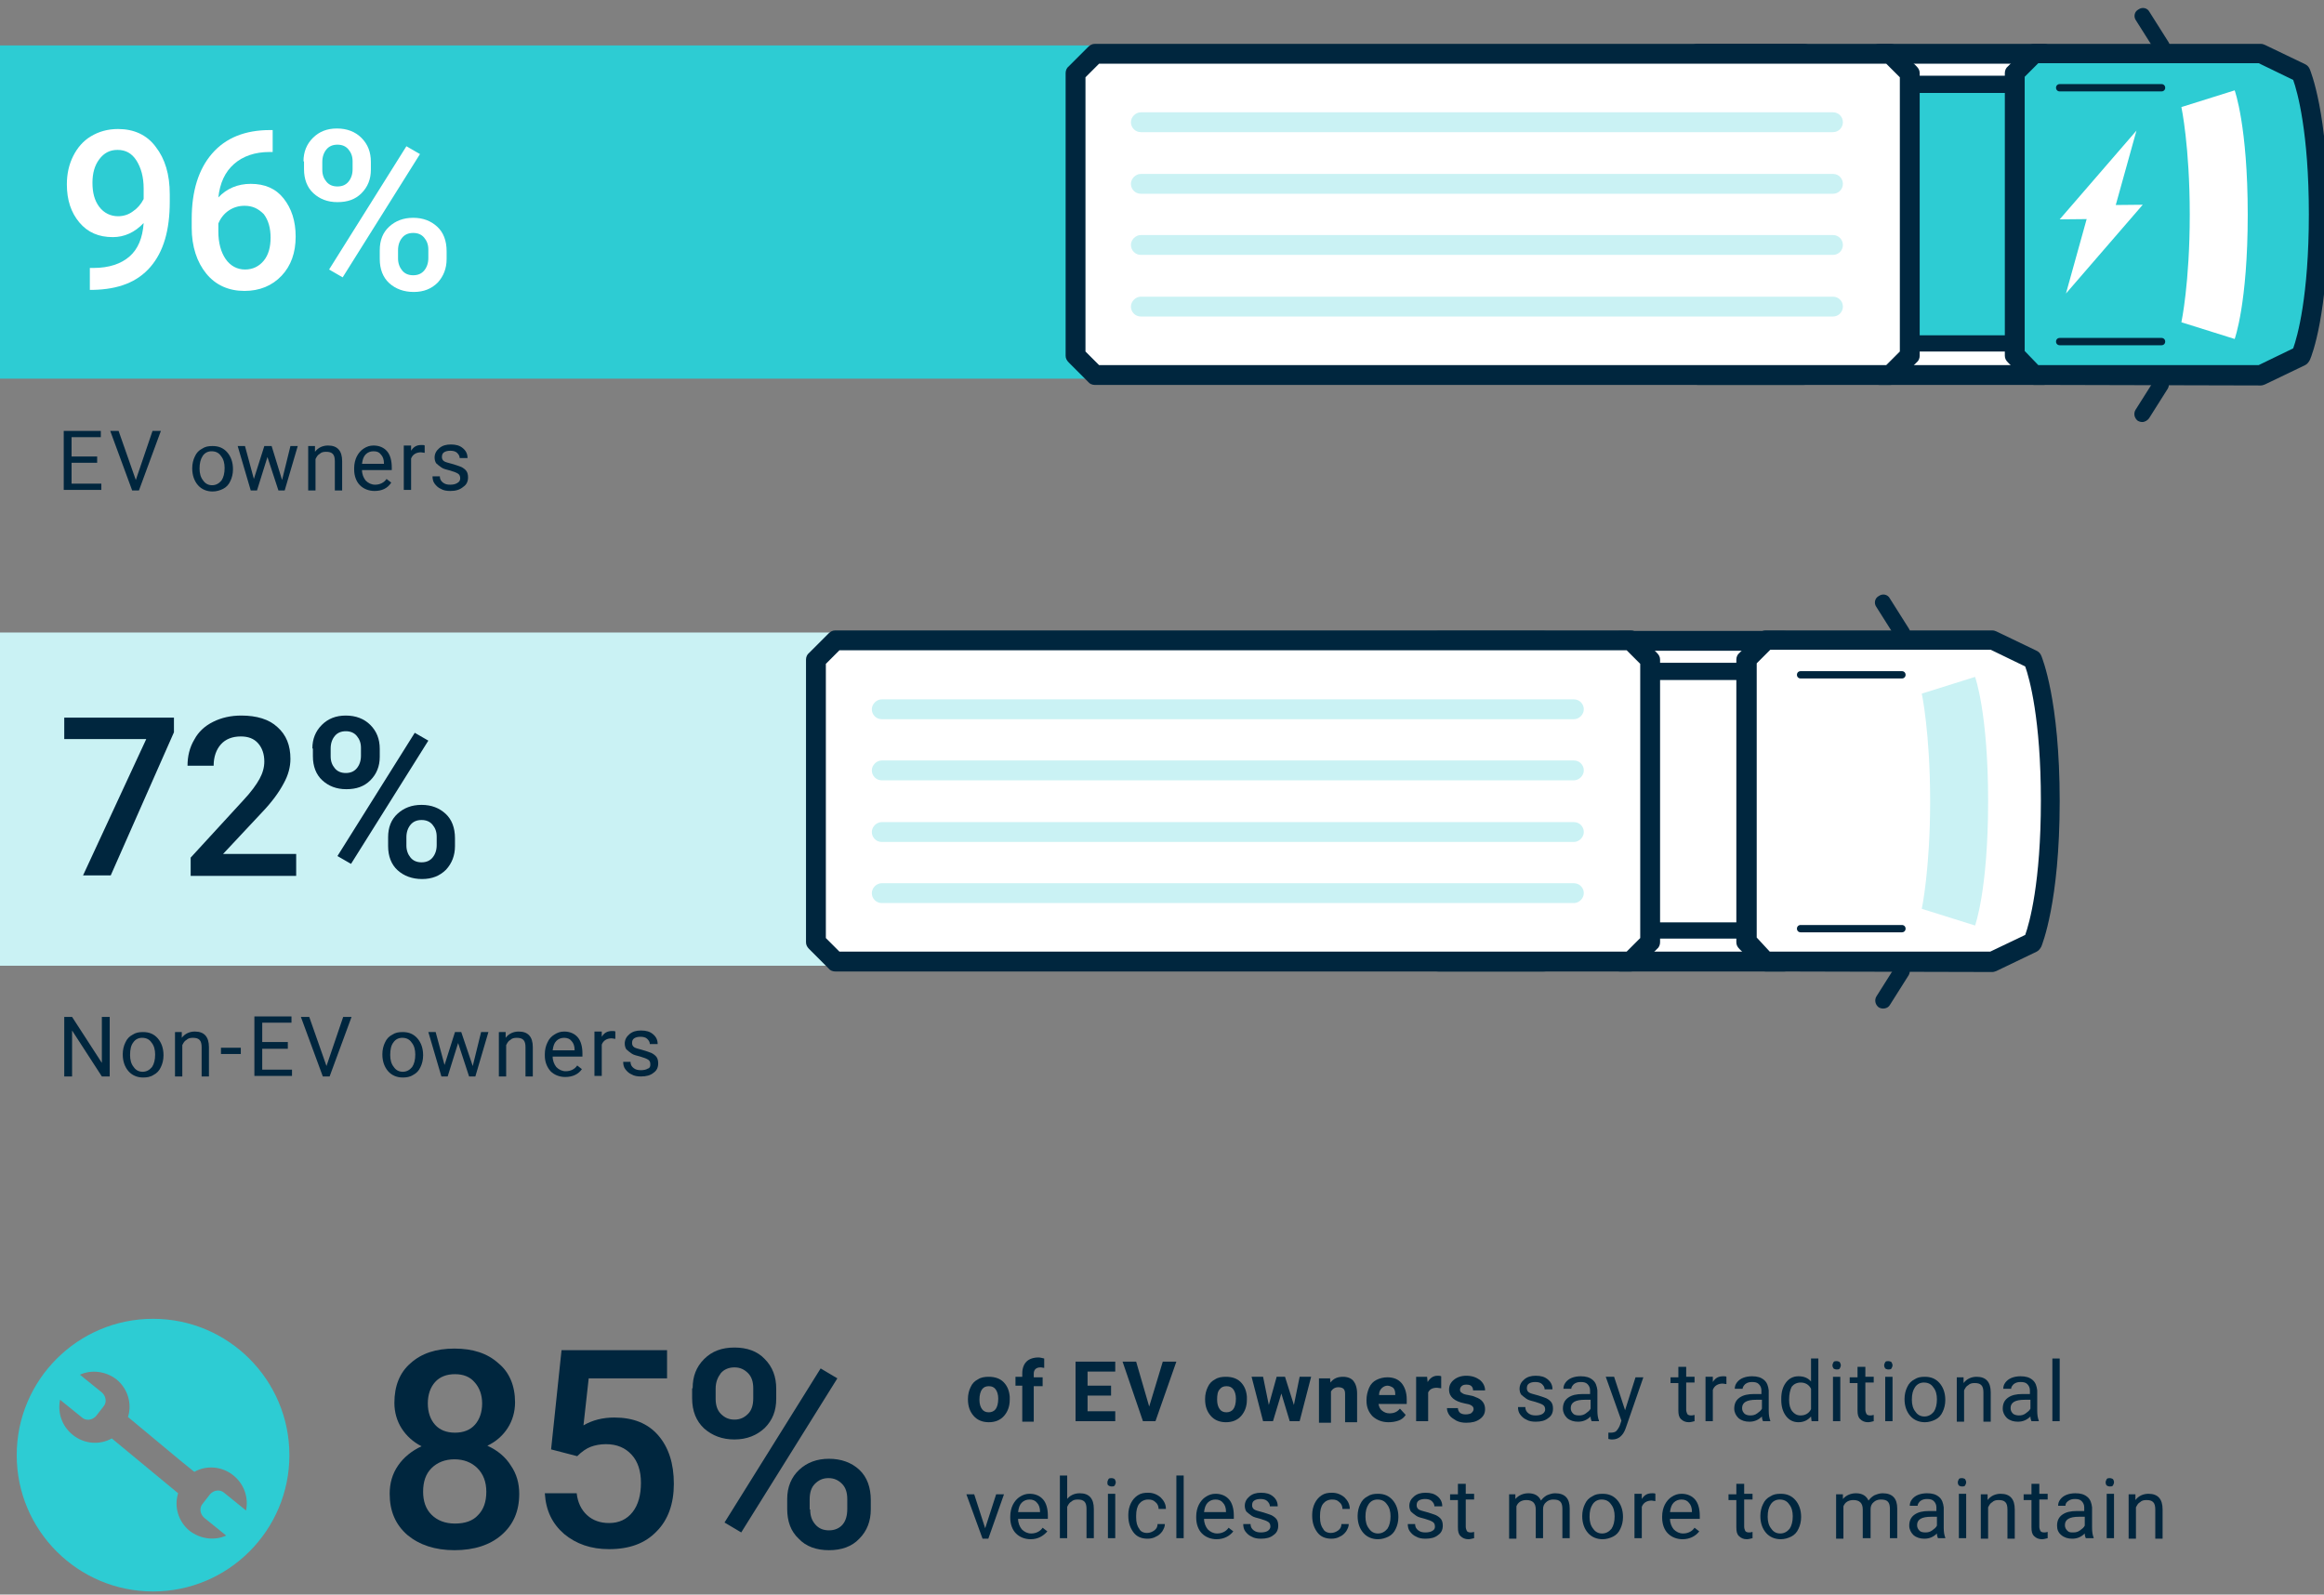 <?xml version="1.0" encoding="utf-8"?>
<!-- Generator: Adobe Illustrator 24.1.0, SVG Export Plug-In . SVG Version: 6.00 Build 0)  -->
<svg version="1.1" id="Layer_1" xmlns="http://www.w3.org/2000/svg" xmlns:xlink="http://www.w3.org/1999/xlink" x="0px" y="0px"
	 viewBox="0 0 444.9 305.3" style="enable-background:new 0 0 444.9 305.3;" xml:space="preserve">
<rect x="0" y="0" width="444.9" height="305.3" fill="#808080" stroke="none"/>
<style type="text/css">
	.st0{fill:#00263E;}
	.st1{fill:#2DCCD3;}
	.st2{fill:#FFFFFF;}
	.st3{fill:#7BADD3;}
	.st4{fill:#CAF2F4;}
</style>
<g>
	<g>
		<path class="st0" d="M98.6,268.5c0,1.8-0.5,3.5-1.4,4.9c-0.9,1.4-2.2,2.6-3.9,3.4c2,0.9,3.5,2.2,4.5,3.8c1.1,1.6,1.6,3.4,1.6,5.4
			c0,3.3-1.1,5.9-3.4,7.9c-2.2,1.9-5.2,2.9-9,2.9c-3.7,0-6.7-1-9-2.9c-2.3-2-3.4-4.6-3.4-7.9c0-2,0.5-3.8,1.6-5.4
			c1.1-1.6,2.6-2.8,4.5-3.7c-1.6-0.8-2.9-2-3.8-3.4c-0.9-1.4-1.4-3.1-1.4-4.9c0-3.2,1-5.8,3.1-7.6c2.1-1.9,4.9-2.8,8.4-2.8
			c3.5,0,6.3,0.9,8.4,2.8C97.5,262.7,98.6,265.3,98.6,268.5z M93.1,285.6c0-1.9-0.6-3.4-1.7-4.5c-1.1-1.1-2.6-1.7-4.4-1.7
			c-1.8,0-3.3,0.6-4.4,1.7s-1.6,2.6-1.6,4.5c0,1.8,0.5,3.3,1.6,4.4c1.1,1.1,2.6,1.7,4.5,1.7c1.9,0,3.4-0.5,4.4-1.6
			C92.6,289,93.1,287.5,93.1,285.6z M92.3,268.7c0-1.6-0.5-3-1.4-4c-0.9-1.1-2.2-1.6-3.8-1.6s-2.9,0.5-3.8,1.5
			c-0.9,1-1.4,2.4-1.4,4.1c0,1.7,0.5,3.1,1.4,4.1c0.9,1,2.2,1.5,3.8,1.5s2.9-0.5,3.8-1.5C91.8,271.8,92.3,270.4,92.3,268.7z"/>
	</g>
	<g>
		<path class="st0" d="M105.5,277.5l2-19h20.2v5.4h-15l-1,9c1.7-1,3.7-1.5,5.9-1.5c3.6,0,6.4,1.1,8.4,3.4c2,2.3,3,5.4,3,9.3
			c0,3.8-1.1,6.9-3.3,9.1c-2.2,2.3-5.2,3.4-9.1,3.4c-3.5,0-6.3-1-8.6-2.9c-2.3-2-3.5-4.5-3.7-7.8h6.1c0.2,1.8,0.9,3.2,2,4.2
			c1.1,1,2.5,1.5,4.2,1.5c1.9,0,3.4-0.7,4.5-2.1c1.1-1.4,1.6-3.3,1.6-5.6c0-2.3-0.6-4.1-1.8-5.4s-2.8-2-4.9-2
			c-1.1,0-2.1,0.2-2.9,0.5c-0.8,0.3-1.7,0.9-2.6,1.8L105.5,277.5z"/>
	</g>
	<g>
		<path class="st0" d="M132.6,265.8c0-2.3,0.7-4.1,2.2-5.6c1.5-1.5,3.4-2.2,5.8-2.2c2.4,0,4.4,0.7,5.8,2.2c1.5,1.5,2.2,3.4,2.2,5.7
			v1.9c0,2.3-0.7,4.1-2.2,5.6c-1.5,1.4-3.4,2.2-5.8,2.2c-2.3,0-4.2-0.7-5.8-2.1c-1.5-1.4-2.3-3.3-2.3-5.8V265.8z M137,267.8
			c0,1.2,0.3,2.2,1,2.9c0.7,0.7,1.5,1.1,2.6,1.1c1.1,0,1.9-0.4,2.6-1.1c0.7-0.7,1-1.7,1-3v-1.9c0-1.2-0.3-2.2-1-2.9
			c-0.7-0.7-1.5-1.1-2.6-1.1s-2,0.4-2.6,1.1c-0.6,0.8-1,1.7-1,3V267.8z M141.9,293.4l-3.2-1.9l18.4-29.5l3.2,1.9L141.9,293.4z
			 M150.7,287c0-2.3,0.8-4.2,2.3-5.6c1.5-1.4,3.4-2.1,5.7-2.1c2.3,0,4.3,0.7,5.8,2.1c1.5,1.4,2.2,3.4,2.2,5.8v1.8
			c0,2.2-0.7,4.1-2.2,5.6c-1.4,1.5-3.4,2.2-5.8,2.2c-2.4,0-4.4-0.7-5.8-2.2c-1.5-1.4-2.2-3.3-2.2-5.7V287z M155.1,289
			c0,1.2,0.3,2.1,1,2.9c0.7,0.8,1.6,1.1,2.6,1.1c1.1,0,2-0.4,2.6-1.1s0.9-1.7,0.9-3v-1.9c0-1.2-0.3-2.2-1-2.9s-1.5-1.1-2.6-1.1
			c-1.1,0-1.9,0.4-2.6,1.1c-0.7,0.7-1,1.7-1,3V289z"/>
	</g>
</g>
<g>
	<path class="st1" d="M29.3,252.5c-14.4,0-26.1,11.7-26.1,26.1c0,14.4,11.7,26.1,26.1,26.1c14.4,0,26.1-11.7,26.1-26.1
		C55.4,264.2,43.7,252.5,29.3,252.5z M47.1,289.2l-4.2-3.4c-0.8-0.7-2-0.5-2.7,0.3l-1.4,1.8c-0.7,0.8-0.5,2,0.3,2.7l4.2,3.4
		c-2.2,1-4.9,0.7-7-0.9c-2.2-1.8-3-4.7-2.2-7.2l-12.7-10.5c-2.3,1.3-5.3,1.1-7.5-0.7c-2.1-1.7-2.9-4.3-2.4-6.7l4.2,3.4
		c0.8,0.7,2,0.5,2.7-0.3l1.4-1.8c0.7-0.8,0.5-2-0.3-2.7l-4.2-3.4c2.2-1,4.9-0.7,7,0.9c2.2,1.8,3,4.7,2.2,7.2l10.1,8.4l2.6,2.1
		c2.3-1.3,5.3-1.1,7.5,0.7C46.8,284.2,47.6,286.8,47.1,289.2z"/>
</g>
<g>
	<g>
		<path class="st0" d="M185.3,267.8c0-0.8,0.2-1.6,0.5-2.2c0.3-0.7,0.8-1.2,1.4-1.5c0.6-0.4,1.3-0.5,2.1-0.5c1.1,0,2.1,0.3,2.8,1
			c0.7,0.7,1.1,1.6,1.2,2.8l0,0.6c0,1.3-0.4,2.3-1.1,3.1c-0.7,0.8-1.7,1.2-2.9,1.2s-2.2-0.4-2.9-1.2s-1.1-1.8-1.1-3.2V267.8z
			 M187.5,268c0,0.8,0.2,1.4,0.5,1.8c0.3,0.4,0.7,0.6,1.3,0.6c0.5,0,1-0.2,1.3-0.6c0.3-0.4,0.5-1.1,0.5-2c0-0.8-0.2-1.4-0.5-1.8
			c-0.3-0.4-0.7-0.6-1.3-0.6c-0.6,0-1,0.2-1.3,0.6C187.7,266.4,187.5,267.1,187.5,268z"/>
	</g>
	<g>
		<path class="st0" d="M195.7,272.1v-6.8h-1.3v-1.7h1.3v-0.7c0-0.9,0.3-1.7,0.8-2.2c0.5-0.5,1.3-0.8,2.3-0.8c0.3,0,0.7,0.1,1.1,0.2
			l0,1.8c-0.2,0-0.4-0.1-0.7-0.1c-0.8,0-1.3,0.4-1.3,1.2v0.7h1.7v1.7h-1.7v6.8H195.7z"/>
	</g>
	<g>
		<path class="st0" d="M212.7,267.2h-4.5v3h5.3v1.9h-7.6v-11.4h7.6v1.9h-5.3v2.7h4.5V267.2z"/>
	</g>
	<g>
		<path class="st0" d="M220,269.3l2.6-8.6h2.6l-4,11.4h-2.4l-3.9-11.4h2.6L220,269.3z"/>
	</g>
	<g>
		<path class="st0" d="M230.7,267.8c0-0.8,0.2-1.6,0.5-2.2c0.3-0.7,0.8-1.2,1.4-1.5c0.6-0.4,1.3-0.5,2.1-0.5c1.1,0,2.1,0.3,2.8,1
			c0.7,0.7,1.1,1.6,1.2,2.8l0,0.6c0,1.3-0.4,2.3-1.1,3.1c-0.7,0.8-1.7,1.2-2.9,1.2s-2.2-0.4-2.9-1.2s-1.1-1.8-1.1-3.2V267.8z
			 M233,268c0,0.8,0.2,1.4,0.5,1.8c0.3,0.4,0.7,0.6,1.3,0.6c0.5,0,1-0.2,1.3-0.6c0.3-0.4,0.5-1.1,0.5-2c0-0.8-0.2-1.4-0.5-1.8
			c-0.3-0.4-0.7-0.6-1.3-0.6c-0.6,0-1,0.2-1.3,0.6C233.1,266.4,233,267.1,233,268z"/>
	</g>
	<g>
		<path class="st0" d="M247.7,269l1.1-5.4h2.2l-2.2,8.5h-1.9l-1.6-5.3l-1.6,5.3h-1.9l-2.2-8.5h2.2l1.1,5.4l1.5-5.4h1.6L247.7,269z"
			/>
	</g>
	<g>
		<path class="st0" d="M254.6,263.7l0.1,1c0.6-0.8,1.4-1.1,2.4-1.1c0.9,0,1.6,0.3,2,0.8s0.7,1.3,0.7,2.4v5.5h-2.3v-5.4
			c0-0.5-0.1-0.8-0.3-1c-0.2-0.2-0.6-0.3-1-0.3c-0.6,0-1.1,0.3-1.4,0.8v6h-2.3v-8.5H254.6z"/>
	</g>
	<g>
		<path class="st0" d="M265.8,272.3c-1.2,0-2.2-0.4-3-1.1c-0.8-0.8-1.2-1.8-1.2-3v-0.2c0-0.8,0.2-1.6,0.5-2.3s0.8-1.2,1.4-1.5
			s1.3-0.5,2.1-0.5c1.2,0,2.1,0.4,2.7,1.1s1,1.8,1,3.1v0.9h-5.4c0.1,0.6,0.3,1,0.7,1.3s0.8,0.5,1.4,0.5c0.9,0,1.5-0.3,2-0.9l1.1,1.2
			c-0.3,0.5-0.8,0.9-1.4,1.1S266.5,272.3,265.8,272.3z M265.6,265.3c-0.4,0-0.8,0.2-1.1,0.5c-0.3,0.3-0.5,0.7-0.5,1.3h3.1v-0.2
			c0-0.5-0.1-0.9-0.4-1.2C266.4,265.5,266,265.3,265.6,265.3z"/>
	</g>
	<g>
		<path class="st0" d="M275.9,265.8c-0.3,0-0.6-0.1-0.8-0.1c-0.9,0-1.4,0.3-1.7,0.9v5.5h-2.3v-8.5h2.1l0.1,1
			c0.5-0.8,1.1-1.2,1.9-1.2c0.2,0,0.5,0,0.7,0.1L275.9,265.8z"/>
	</g>
	<g>
		<path class="st0" d="M282.1,269.8c0-0.3-0.1-0.5-0.4-0.7s-0.7-0.3-1.3-0.4c-2-0.4-3-1.3-3-2.6c0-0.8,0.3-1.4,0.9-1.9
			c0.6-0.5,1.4-0.8,2.4-0.8c1.1,0,1.9,0.3,2.6,0.8c0.6,0.5,1,1.2,1,2H282c0-0.3-0.1-0.6-0.3-0.8c-0.2-0.2-0.5-0.3-1-0.3
			c-0.4,0-0.7,0.1-0.9,0.3c-0.2,0.2-0.3,0.4-0.3,0.7c0,0.2,0.1,0.5,0.4,0.6c0.2,0.2,0.6,0.3,1.2,0.4s1,0.2,1.4,0.4
			c1.2,0.4,1.8,1.2,1.8,2.3c0,0.8-0.3,1.4-1,1.9c-0.7,0.5-1.5,0.7-2.6,0.7c-0.7,0-1.3-0.1-1.9-0.4c-0.5-0.3-1-0.6-1.3-1
			s-0.5-0.9-0.5-1.4h2.1c0,0.4,0.2,0.7,0.4,0.9c0.3,0.2,0.6,0.3,1.1,0.3c0.4,0,0.8-0.1,1-0.2C282,270.3,282.1,270,282.1,269.8z"/>
	</g>
	<g>
		<path class="st0" d="M295.8,269.9c0-0.4-0.1-0.7-0.4-0.9c-0.3-0.2-0.8-0.4-1.5-0.6c-0.7-0.2-1.3-0.3-1.7-0.6s-0.7-0.5-1-0.8
			c-0.2-0.3-0.3-0.7-0.3-1.1c0-0.7,0.3-1.3,0.9-1.8s1.3-0.7,2.2-0.7c1,0,1.7,0.2,2.3,0.7c0.6,0.5,0.9,1.1,0.9,1.9h-1.5
			c0-0.4-0.2-0.7-0.5-1s-0.8-0.4-1.3-0.4c-0.5,0-0.9,0.1-1.2,0.3s-0.4,0.5-0.4,0.9c0,0.3,0.1,0.6,0.4,0.8c0.3,0.2,0.8,0.3,1.5,0.5
			c0.7,0.2,1.3,0.4,1.8,0.6c0.4,0.2,0.8,0.5,1,0.8c0.2,0.3,0.3,0.7,0.3,1.2c0,0.8-0.3,1.4-0.9,1.8c-0.6,0.5-1.4,0.7-2.4,0.7
			c-0.7,0-1.3-0.1-1.8-0.4c-0.5-0.2-0.9-0.6-1.2-1c-0.3-0.4-0.4-0.9-0.4-1.4h1.4c0,0.5,0.2,0.9,0.6,1.2c0.4,0.3,0.8,0.4,1.4,0.4
			c0.5,0,1-0.1,1.3-0.3C295.6,270.5,295.8,270.2,295.8,269.9z"/>
	</g>
	<g>
		<path class="st0" d="M304.7,272.1c-0.1-0.2-0.2-0.5-0.2-0.9c-0.7,0.7-1.5,1-2.4,1c-0.8,0-1.5-0.2-2.1-0.7
			c-0.5-0.5-0.8-1.1-0.8-1.8c0-0.9,0.3-1.6,1-2.1c0.7-0.5,1.6-0.7,2.8-0.7h1.4v-0.7c0-0.5-0.2-0.9-0.5-1.2c-0.3-0.3-0.7-0.4-1.3-0.4
			c-0.5,0-0.9,0.1-1.3,0.4c-0.3,0.3-0.5,0.6-0.5,0.9h-1.5c0-0.4,0.1-0.8,0.4-1.2c0.3-0.4,0.7-0.7,1.2-0.9c0.5-0.2,1.1-0.3,1.7-0.3
			c1,0,1.7,0.2,2.3,0.7c0.6,0.5,0.8,1.2,0.9,2v3.9c0,0.8,0.1,1.4,0.3,1.9v0.1H304.7z M302.3,271c0.5,0,0.9-0.1,1.3-0.4
			s0.7-0.5,0.9-0.9V268h-1.1c-1.8,0-2.7,0.5-2.7,1.6c0,0.5,0.2,0.8,0.5,1.1C301.4,270.9,301.8,271,302.3,271z"/>
	</g>
	<g>
		<path class="st0" d="M311.1,270l2-6.3h1.5l-3.4,9.8c-0.5,1.4-1.4,2.1-2.5,2.1l-0.3,0l-0.5-0.1v-1.2l0.4,0c0.5,0,0.9-0.1,1.1-0.3
			s0.5-0.6,0.7-1.1l0.3-0.9l-3-8.4h1.6L311.1,270z"/>
	</g>
	<g>
		<path class="st0" d="M322.8,261.6v2h1.6v1.1h-1.6v5.2c0,0.3,0.1,0.6,0.2,0.8c0.1,0.2,0.4,0.3,0.7,0.3c0.2,0,0.4,0,0.7-0.1v1.2
			c-0.4,0.1-0.8,0.2-1.1,0.2c-0.6,0-1.1-0.2-1.5-0.6s-0.5-0.9-0.5-1.7v-5.2h-1.5v-1.1h1.5v-2H322.8z"/>
	</g>
	<g>
		<path class="st0" d="M330.5,265c-0.2,0-0.5-0.1-0.7-0.1c-0.9,0-1.6,0.4-1.9,1.2v6h-1.4v-8.5h1.4l0,1c0.5-0.8,1.1-1.1,2-1.1
			c0.3,0,0.5,0,0.6,0.1V265z"/>
	</g>
	<g>
		<path class="st0" d="M337.5,272.1c-0.1-0.2-0.2-0.5-0.2-0.9c-0.7,0.7-1.5,1-2.4,1c-0.8,0-1.5-0.2-2.1-0.7
			c-0.5-0.5-0.8-1.1-0.8-1.8c0-0.9,0.3-1.6,1-2.1c0.7-0.5,1.6-0.7,2.8-0.7h1.4v-0.7c0-0.5-0.2-0.9-0.5-1.2c-0.3-0.3-0.7-0.4-1.3-0.4
			c-0.5,0-0.9,0.1-1.3,0.4c-0.3,0.3-0.5,0.6-0.5,0.9h-1.5c0-0.4,0.1-0.8,0.4-1.2c0.3-0.4,0.7-0.7,1.2-0.9c0.5-0.2,1.1-0.3,1.7-0.3
			c1,0,1.7,0.2,2.3,0.7c0.6,0.5,0.8,1.2,0.9,2v3.9c0,0.8,0.1,1.4,0.3,1.9v0.1H337.5z M335.1,271c0.5,0,0.9-0.1,1.3-0.4
			s0.7-0.5,0.9-0.9V268h-1.1c-1.8,0-2.7,0.5-2.7,1.6c0,0.5,0.2,0.8,0.5,1.1C334.3,270.9,334.6,271,335.1,271z"/>
	</g>
	<g>
		<path class="st0" d="M341,267.8c0-1.3,0.3-2.3,0.9-3.1c0.6-0.8,1.4-1.2,2.4-1.2c1,0,1.8,0.3,2.4,1v-4.4h1.4v12h-1.3l-0.1-0.9
			c-0.6,0.7-1.4,1.1-2.4,1.1c-1,0-1.8-0.4-2.4-1.2s-0.9-1.8-0.9-3.1V267.8z M342.5,268c0,1,0.2,1.7,0.6,2.2c0.4,0.5,0.9,0.8,1.6,0.8
			c0.9,0,1.6-0.4,2-1.2v-3.9c-0.4-0.8-1.1-1.2-2-1.2c-0.7,0-1.3,0.3-1.7,0.8C342.7,266.1,342.5,266.9,342.5,268z"/>
	</g>
	<g>
		<path class="st0" d="M350.8,261.4c0-0.2,0.1-0.4,0.2-0.6c0.1-0.2,0.4-0.2,0.6-0.2s0.5,0.1,0.6,0.2c0.1,0.2,0.2,0.4,0.2,0.6
			s-0.1,0.4-0.2,0.6c-0.1,0.2-0.4,0.2-0.6,0.2s-0.5-0.1-0.6-0.2C350.9,261.8,350.8,261.7,350.8,261.4z M352.3,272.1h-1.4v-8.5h1.4
			V272.1z"/>
	</g>
	<g>
		<path class="st0" d="M357.1,261.6v2h1.6v1.1h-1.6v5.2c0,0.3,0.1,0.6,0.2,0.8c0.1,0.2,0.4,0.3,0.7,0.3c0.2,0,0.4,0,0.7-0.1v1.2
			c-0.4,0.1-0.8,0.2-1.1,0.2c-0.6,0-1.1-0.2-1.5-0.6s-0.5-0.9-0.5-1.7v-5.2h-1.5v-1.1h1.5v-2H357.1z"/>
	</g>
	<g>
		<path class="st0" d="M360.7,261.4c0-0.2,0.1-0.4,0.2-0.6c0.1-0.2,0.4-0.2,0.6-0.2s0.5,0.1,0.6,0.2c0.1,0.2,0.2,0.4,0.2,0.6
			s-0.1,0.4-0.2,0.6c-0.1,0.2-0.4,0.2-0.6,0.2s-0.5-0.1-0.6-0.2C360.8,261.8,360.7,261.7,360.7,261.4z M362.3,272.1h-1.4v-8.5h1.4
			V272.1z"/>
	</g>
	<g>
		<path class="st0" d="M364.6,267.8c0-0.8,0.2-1.6,0.5-2.2c0.3-0.7,0.8-1.2,1.4-1.5c0.6-0.4,1.2-0.5,2-0.5c1.2,0,2.1,0.4,2.8,1.2
			s1.1,1.9,1.1,3.2v0.1c0,0.8-0.2,1.6-0.5,2.2c-0.3,0.7-0.8,1.2-1.4,1.5s-1.3,0.5-2,0.5c-1.1,0-2.1-0.4-2.8-1.2s-1.1-1.9-1.1-3.2
			V267.8z M366,268c0,0.9,0.2,1.7,0.7,2.3c0.4,0.6,1,0.9,1.7,0.9c0.7,0,1.3-0.3,1.8-0.9c0.4-0.6,0.6-1.4,0.6-2.4
			c0-0.9-0.2-1.7-0.7-2.3c-0.4-0.6-1-0.9-1.8-0.9c-0.7,0-1.3,0.3-1.7,0.9S366,266.9,366,268z"/>
	</g>
	<g>
		<path class="st0" d="M375.9,263.7l0,1.1c0.6-0.8,1.5-1.2,2.5-1.2c1.8,0,2.7,1,2.7,3v5.6h-1.4v-5.6c0-0.6-0.1-1.1-0.4-1.4
			s-0.7-0.4-1.3-0.4c-0.5,0-0.9,0.1-1.2,0.4c-0.4,0.2-0.6,0.6-0.8,1v6h-1.4v-8.5H375.9z"/>
	</g>
	<g>
		<path class="st0" d="M388.9,272.1c-0.1-0.2-0.2-0.5-0.2-0.9c-0.7,0.7-1.5,1-2.4,1c-0.8,0-1.5-0.2-2.1-0.7
			c-0.5-0.5-0.8-1.1-0.8-1.8c0-0.9,0.3-1.6,1-2.1c0.7-0.5,1.6-0.7,2.8-0.7h1.4v-0.7c0-0.5-0.2-0.9-0.5-1.2c-0.3-0.3-0.7-0.4-1.3-0.4
			c-0.5,0-0.9,0.1-1.3,0.4c-0.3,0.3-0.5,0.6-0.5,0.9h-1.5c0-0.4,0.1-0.8,0.4-1.2c0.3-0.4,0.7-0.7,1.2-0.9c0.5-0.2,1.1-0.3,1.7-0.3
			c1,0,1.7,0.2,2.3,0.7c0.6,0.5,0.8,1.2,0.9,2v3.9c0,0.8,0.1,1.4,0.3,1.9v0.1H388.9z M386.5,271c0.5,0,0.9-0.1,1.3-0.4
			s0.7-0.5,0.9-0.9V268h-1.1c-1.8,0-2.7,0.5-2.7,1.6c0,0.5,0.2,0.8,0.5,1.1C385.7,270.9,386.1,271,386.5,271z"/>
	</g>
	<g>
		<path class="st0" d="M394.3,272.1h-1.4v-12h1.4V272.1z"/>
	</g>
	<g>
		<path class="st0" d="M188.6,292.6l2.1-6.5h1.5l-3,8.5h-1.1l-3.1-8.5h1.5L188.6,292.6z"/>
	</g>
	<g>
		<path class="st0" d="M197.3,294.7c-1.1,0-2.1-0.4-2.8-1.1s-1.1-1.8-1.1-3v-0.3c0-0.8,0.2-1.6,0.5-2.2s0.8-1.2,1.3-1.5
			c0.6-0.4,1.2-0.6,1.9-0.6c1.1,0,2,0.4,2.6,1.1s0.9,1.8,0.9,3.1v0.6h-5.7c0,0.8,0.3,1.5,0.7,2c0.5,0.5,1.1,0.8,1.8,0.8
			c0.5,0,0.9-0.1,1.3-0.3c0.4-0.2,0.7-0.5,0.9-0.8l0.9,0.7C199.7,294.1,198.7,294.7,197.3,294.7z M197.1,287.1
			c-0.6,0-1.1,0.2-1.5,0.6c-0.4,0.4-0.6,1-0.7,1.8h4.2v-0.1c0-0.7-0.2-1.3-0.6-1.7C198.2,287.3,197.7,287.1,197.1,287.1z"/>
	</g>
	<g>
		<path class="st0" d="M204.2,287.1c0.6-0.8,1.5-1.2,2.5-1.2c1.8,0,2.7,1,2.7,3v5.6H208v-5.6c0-0.6-0.1-1.1-0.4-1.4
			s-0.7-0.4-1.3-0.4c-0.5,0-0.9,0.1-1.2,0.4c-0.4,0.2-0.6,0.6-0.8,1v6h-1.4v-12h1.4V287.1z"/>
	</g>
	<g>
		<path class="st0" d="M212,283.8c0-0.2,0.1-0.4,0.2-0.6c0.1-0.2,0.4-0.2,0.6-0.2s0.5,0.1,0.6,0.2c0.1,0.2,0.2,0.4,0.2,0.6
			s-0.1,0.4-0.2,0.6c-0.1,0.2-0.4,0.2-0.6,0.2s-0.5-0.1-0.6-0.2C212,284.3,212,284.1,212,283.8z M213.5,294.5h-1.4v-8.5h1.4V294.5z"
			/>
	</g>
	<g>
		<path class="st0" d="M219.6,293.5c0.5,0,1-0.2,1.4-0.5c0.4-0.3,0.6-0.7,0.6-1.2h1.4c0,0.5-0.2,0.9-0.5,1.4c-0.3,0.4-0.7,0.8-1.2,1
			c-0.5,0.3-1.1,0.4-1.6,0.4c-1.2,0-2.1-0.4-2.7-1.2s-1-1.8-1-3.2v-0.2c0-0.8,0.2-1.6,0.5-2.2c0.3-0.6,0.7-1.1,1.3-1.5
			c0.6-0.4,1.2-0.5,2-0.5c0.9,0,1.7,0.3,2.4,0.9c0.6,0.6,1,1.3,1,2.2h-1.4c0-0.5-0.2-1-0.6-1.3c-0.4-0.4-0.8-0.5-1.4-0.5
			c-0.7,0-1.3,0.3-1.7,0.8c-0.4,0.5-0.6,1.3-0.6,2.3v0.3c0,1,0.2,1.7,0.6,2.2C218.3,293.2,218.9,293.5,219.6,293.5z"/>
	</g>
	<g>
		<path class="st0" d="M226.6,294.5h-1.4v-12h1.4V294.5z"/>
	</g>
	<g>
		<path class="st0" d="M232.9,294.7c-1.1,0-2.1-0.4-2.8-1.1s-1.1-1.8-1.1-3v-0.3c0-0.8,0.2-1.6,0.5-2.2s0.8-1.2,1.3-1.5
			c0.6-0.4,1.2-0.6,1.9-0.6c1.1,0,2,0.4,2.6,1.1s0.9,1.8,0.9,3.1v0.6h-5.7c0,0.8,0.3,1.5,0.7,2c0.5,0.5,1.1,0.8,1.8,0.8
			c0.5,0,0.9-0.1,1.3-0.3c0.4-0.2,0.7-0.5,0.9-0.8l0.9,0.7C235.4,294.1,234.3,294.7,232.9,294.7z M232.7,287.1
			c-0.6,0-1.1,0.2-1.5,0.6c-0.4,0.4-0.6,1-0.7,1.8h4.2v-0.1c0-0.7-0.2-1.3-0.6-1.7C233.8,287.3,233.3,287.1,232.7,287.1z"/>
	</g>
	<g>
		<path class="st0" d="M243.2,292.3c0-0.4-0.1-0.7-0.4-0.9c-0.3-0.2-0.8-0.4-1.5-0.6c-0.7-0.2-1.3-0.3-1.7-0.6s-0.7-0.5-1-0.8
			c-0.2-0.3-0.3-0.7-0.3-1.1c0-0.7,0.3-1.3,0.9-1.8s1.3-0.7,2.2-0.7c1,0,1.7,0.2,2.3,0.7c0.6,0.5,0.9,1.1,0.9,1.9h-1.5
			c0-0.4-0.2-0.7-0.5-1s-0.8-0.4-1.3-0.4c-0.5,0-0.9,0.1-1.2,0.3s-0.4,0.5-0.4,0.9c0,0.3,0.1,0.6,0.4,0.8c0.3,0.2,0.8,0.3,1.5,0.5
			c0.7,0.2,1.3,0.4,1.8,0.6c0.4,0.2,0.8,0.5,1,0.8c0.2,0.3,0.3,0.7,0.3,1.2c0,0.8-0.3,1.4-0.9,1.8c-0.6,0.5-1.4,0.7-2.4,0.7
			c-0.7,0-1.3-0.1-1.8-0.4c-0.5-0.2-0.9-0.6-1.2-1c-0.3-0.4-0.4-0.9-0.4-1.4h1.4c0,0.5,0.2,0.9,0.6,1.2c0.4,0.3,0.8,0.4,1.4,0.4
			c0.5,0,1-0.1,1.3-0.3C243,292.9,243.2,292.6,243.2,292.3z"/>
	</g>
	<g>
		<path class="st0" d="M254.8,293.5c0.5,0,1-0.2,1.4-0.5c0.4-0.3,0.6-0.7,0.6-1.2h1.4c0,0.5-0.2,0.9-0.5,1.4c-0.3,0.4-0.7,0.8-1.2,1
			c-0.5,0.3-1.1,0.4-1.6,0.4c-1.2,0-2.1-0.4-2.7-1.2s-1-1.8-1-3.2v-0.2c0-0.8,0.2-1.6,0.5-2.2c0.3-0.6,0.7-1.1,1.3-1.5
			c0.6-0.4,1.2-0.5,2-0.5c0.9,0,1.7,0.3,2.4,0.9c0.6,0.6,1,1.3,1,2.2h-1.4c0-0.5-0.2-1-0.6-1.3c-0.4-0.4-0.8-0.5-1.4-0.5
			c-0.7,0-1.3,0.3-1.7,0.8c-0.4,0.5-0.6,1.3-0.6,2.3v0.3c0,1,0.2,1.7,0.6,2.2C253.5,293.2,254.1,293.5,254.8,293.5z"/>
	</g>
	<g>
		<path class="st0" d="M259.9,290.2c0-0.8,0.2-1.6,0.5-2.2c0.3-0.7,0.8-1.2,1.4-1.5c0.6-0.4,1.2-0.5,2-0.5c1.2,0,2.1,0.4,2.8,1.2
			s1.1,1.9,1.1,3.2v0.1c0,0.8-0.2,1.6-0.5,2.2c-0.3,0.7-0.8,1.2-1.4,1.5s-1.3,0.5-2,0.5c-1.1,0-2.1-0.4-2.8-1.2s-1.1-1.9-1.1-3.2
			V290.2z M261.4,290.4c0,0.9,0.2,1.7,0.7,2.3c0.4,0.6,1,0.9,1.7,0.9c0.7,0,1.3-0.3,1.8-0.9c0.4-0.6,0.6-1.4,0.6-2.4
			c0-0.9-0.2-1.7-0.7-2.3c-0.4-0.6-1-0.9-1.8-0.9c-0.7,0-1.3,0.3-1.7,0.9S261.4,289.3,261.4,290.4z"/>
	</g>
	<g>
		<path class="st0" d="M274.7,292.3c0-0.4-0.1-0.7-0.4-0.9c-0.3-0.2-0.8-0.4-1.5-0.6c-0.7-0.2-1.3-0.3-1.7-0.6s-0.7-0.5-1-0.8
			c-0.2-0.3-0.3-0.7-0.3-1.1c0-0.7,0.3-1.3,0.9-1.8s1.3-0.7,2.2-0.7c1,0,1.7,0.2,2.3,0.7c0.6,0.5,0.9,1.1,0.9,1.9h-1.5
			c0-0.4-0.2-0.7-0.5-1s-0.8-0.4-1.3-0.4c-0.5,0-0.9,0.1-1.2,0.3s-0.4,0.5-0.4,0.9c0,0.3,0.1,0.6,0.4,0.8c0.3,0.2,0.8,0.3,1.5,0.5
			c0.7,0.2,1.3,0.4,1.8,0.6c0.4,0.2,0.8,0.5,1,0.8c0.2,0.3,0.3,0.7,0.3,1.2c0,0.8-0.3,1.4-0.9,1.8c-0.6,0.5-1.4,0.7-2.4,0.7
			c-0.7,0-1.3-0.1-1.8-0.4c-0.5-0.2-0.9-0.6-1.2-1c-0.3-0.4-0.4-0.9-0.4-1.4h1.4c0,0.5,0.2,0.9,0.6,1.2c0.4,0.3,0.8,0.4,1.4,0.4
			c0.5,0,1-0.1,1.3-0.3C274.6,292.9,274.7,292.6,274.7,292.3z"/>
	</g>
	<g>
		<path class="st0" d="M280.6,284v2h1.6v1.1h-1.6v5.2c0,0.3,0.1,0.6,0.2,0.8c0.1,0.2,0.4,0.3,0.7,0.3c0.2,0,0.4,0,0.7-0.1v1.2
			c-0.4,0.1-0.8,0.2-1.1,0.2c-0.6,0-1.1-0.2-1.5-0.6s-0.5-0.9-0.5-1.7v-5.2h-1.5v-1.1h1.5v-2H280.6z"/>
	</g>
	<g>
		<path class="st0" d="M290.1,286.1l0,0.9c0.6-0.7,1.5-1.1,2.5-1.1c1.2,0,2,0.5,2.4,1.4c0.3-0.4,0.6-0.7,1.1-1
			c0.5-0.2,1-0.4,1.6-0.4c1.9,0,2.8,1,2.8,2.9v5.7h-1.4v-5.6c0-0.6-0.1-1.1-0.4-1.4c-0.3-0.3-0.7-0.4-1.4-0.4c-0.5,0-1,0.2-1.3,0.5
			c-0.4,0.3-0.6,0.8-0.6,1.3v5.6H294V289c0-1.2-0.6-1.8-1.8-1.8c-0.9,0-1.6,0.4-1.9,1.2v6.2h-1.4v-8.5H290.1z"/>
	</g>
	<g>
		<path class="st0" d="M302.9,290.2c0-0.8,0.2-1.6,0.5-2.2c0.3-0.7,0.8-1.2,1.4-1.5c0.6-0.4,1.2-0.5,2-0.5c1.2,0,2.1,0.4,2.8,1.2
			s1.1,1.9,1.1,3.2v0.1c0,0.8-0.2,1.6-0.5,2.2c-0.3,0.7-0.8,1.2-1.4,1.5s-1.3,0.5-2,0.5c-1.1,0-2.1-0.4-2.8-1.2s-1.1-1.9-1.1-3.2
			V290.2z M304.3,290.4c0,0.9,0.2,1.7,0.7,2.3c0.4,0.6,1,0.9,1.7,0.9c0.7,0,1.3-0.3,1.8-0.9c0.4-0.6,0.6-1.4,0.6-2.4
			c0-0.9-0.2-1.7-0.7-2.3c-0.4-0.6-1-0.9-1.8-0.9c-0.7,0-1.3,0.3-1.7,0.9S304.3,289.3,304.3,290.4z"/>
	</g>
	<g>
		<path class="st0" d="M316.9,287.4c-0.2,0-0.5-0.1-0.7-0.1c-0.9,0-1.6,0.4-1.9,1.2v6h-1.4v-8.5h1.4l0,1c0.5-0.8,1.1-1.1,2-1.1
			c0.3,0,0.5,0,0.6,0.1V287.4z"/>
	</g>
	<g>
		<path class="st0" d="M322.1,294.7c-1.1,0-2.1-0.4-2.8-1.1s-1.1-1.8-1.1-3v-0.3c0-0.8,0.2-1.6,0.5-2.2s0.8-1.2,1.3-1.5
			c0.6-0.4,1.2-0.6,1.9-0.6c1.1,0,2,0.4,2.6,1.1s0.9,1.8,0.9,3.1v0.6h-5.7c0,0.8,0.3,1.5,0.7,2c0.5,0.5,1.1,0.8,1.8,0.8
			c0.5,0,0.9-0.1,1.3-0.3c0.4-0.2,0.7-0.5,0.9-0.8l0.9,0.7C324.6,294.1,323.5,294.7,322.1,294.7z M321.9,287.1
			c-0.6,0-1.1,0.2-1.5,0.6c-0.4,0.4-0.6,1-0.7,1.8h4.2v-0.1c0-0.7-0.2-1.3-0.6-1.7C323,287.3,322.5,287.1,321.9,287.1z"/>
	</g>
	<g>
		<path class="st0" d="M333.9,284v2h1.6v1.1h-1.6v5.2c0,0.3,0.1,0.6,0.2,0.8c0.1,0.2,0.4,0.3,0.7,0.3c0.2,0,0.4,0,0.7-0.1v1.2
			c-0.4,0.1-0.8,0.2-1.1,0.2c-0.6,0-1.1-0.2-1.5-0.6s-0.5-0.9-0.5-1.7v-5.2h-1.5v-1.1h1.5v-2H333.9z"/>
	</g>
	<g>
		<path class="st0" d="M337,290.2c0-0.8,0.2-1.6,0.5-2.2c0.3-0.7,0.8-1.2,1.4-1.5c0.6-0.4,1.2-0.5,2-0.5c1.2,0,2.1,0.4,2.8,1.2
			s1.1,1.9,1.1,3.2v0.1c0,0.8-0.2,1.6-0.5,2.2c-0.3,0.7-0.8,1.2-1.4,1.5s-1.3,0.5-2,0.5c-1.1,0-2.1-0.4-2.8-1.2s-1.1-1.9-1.1-3.2
			V290.2z M338.4,290.4c0,0.9,0.2,1.7,0.7,2.3c0.4,0.6,1,0.9,1.7,0.9c0.7,0,1.3-0.3,1.8-0.9c0.4-0.6,0.6-1.4,0.6-2.4
			c0-0.9-0.2-1.7-0.7-2.3c-0.4-0.6-1-0.9-1.8-0.9c-0.7,0-1.3,0.3-1.7,0.9S338.4,289.3,338.4,290.4z"/>
	</g>
	<g>
		<path class="st0" d="M352.8,286.1l0,0.9c0.6-0.7,1.5-1.1,2.5-1.1c1.2,0,2,0.5,2.4,1.4c0.3-0.4,0.6-0.7,1.1-1
			c0.5-0.2,1-0.4,1.6-0.4c1.9,0,2.8,1,2.8,2.9v5.7h-1.4v-5.6c0-0.6-0.1-1.1-0.4-1.4c-0.3-0.3-0.7-0.4-1.4-0.4c-0.5,0-1,0.2-1.3,0.5
			c-0.4,0.3-0.6,0.8-0.6,1.3v5.6h-1.5V289c0-1.2-0.6-1.8-1.8-1.8c-0.9,0-1.6,0.4-1.9,1.2v6.2h-1.4v-8.5H352.8z"/>
	</g>
	<g>
		<path class="st0" d="M371,294.5c-0.1-0.2-0.2-0.5-0.2-0.9c-0.7,0.7-1.5,1-2.4,1c-0.8,0-1.5-0.2-2.1-0.7c-0.5-0.5-0.8-1.1-0.8-1.8
			c0-0.9,0.3-1.6,1-2.1c0.7-0.5,1.6-0.7,2.8-0.7h1.4v-0.7c0-0.5-0.2-0.9-0.5-1.2c-0.3-0.3-0.7-0.4-1.3-0.4c-0.5,0-0.9,0.1-1.3,0.4
			c-0.3,0.3-0.5,0.6-0.5,0.9h-1.5c0-0.4,0.1-0.8,0.4-1.2c0.3-0.4,0.7-0.7,1.2-0.9c0.5-0.2,1.1-0.3,1.7-0.3c1,0,1.7,0.2,2.3,0.7
			c0.6,0.5,0.8,1.2,0.9,2v3.9c0,0.8,0.1,1.4,0.3,1.9v0.1H371z M368.6,293.4c0.5,0,0.9-0.1,1.3-0.4s0.7-0.5,0.9-0.9v-1.7h-1.1
			c-1.8,0-2.7,0.5-2.7,1.6c0,0.5,0.2,0.8,0.5,1.1C367.7,293.3,368.1,293.4,368.6,293.4z"/>
	</g>
	<g>
		<path class="st0" d="M374.8,283.8c0-0.2,0.1-0.4,0.2-0.6c0.1-0.2,0.4-0.2,0.6-0.2s0.5,0.1,0.6,0.2c0.1,0.2,0.2,0.4,0.2,0.6
			s-0.1,0.4-0.2,0.6c-0.1,0.2-0.4,0.2-0.6,0.2s-0.5-0.1-0.6-0.2C374.9,284.3,374.8,284.1,374.8,283.8z M376.4,294.5H375v-8.5h1.4
			V294.5z"/>
	</g>
	<g>
		<path class="st0" d="M380.5,286.1l0,1.1c0.6-0.8,1.5-1.2,2.5-1.2c1.8,0,2.7,1,2.7,3v5.6h-1.4v-5.6c0-0.6-0.1-1.1-0.4-1.4
			s-0.7-0.4-1.3-0.4c-0.5,0-0.9,0.1-1.2,0.4c-0.4,0.2-0.6,0.6-0.8,1v6h-1.4v-8.5H380.5z"/>
	</g>
	<g>
		<path class="st0" d="M390.4,284v2h1.6v1.1h-1.6v5.2c0,0.3,0.1,0.6,0.2,0.8c0.1,0.2,0.4,0.3,0.7,0.3c0.2,0,0.4,0,0.7-0.1v1.2
			c-0.4,0.1-0.8,0.2-1.1,0.2c-0.6,0-1.1-0.2-1.5-0.6s-0.5-0.9-0.5-1.7v-5.2h-1.5v-1.1h1.5v-2H390.4z"/>
	</g>
	<g>
		<path class="st0" d="M399.3,294.5c-0.1-0.2-0.2-0.5-0.2-0.9c-0.7,0.7-1.5,1-2.4,1c-0.8,0-1.5-0.2-2.1-0.7s-0.8-1.1-0.8-1.8
			c0-0.9,0.3-1.6,1-2.1c0.7-0.5,1.6-0.7,2.8-0.7h1.4v-0.7c0-0.5-0.2-0.9-0.5-1.2s-0.7-0.4-1.3-0.4c-0.5,0-0.9,0.1-1.3,0.4
			s-0.5,0.6-0.5,0.9H394c0-0.4,0.1-0.8,0.4-1.2s0.7-0.7,1.2-0.9s1.1-0.3,1.7-0.3c1,0,1.7,0.2,2.3,0.7s0.8,1.2,0.9,2v3.9
			c0,0.8,0.1,1.4,0.3,1.9v0.1H399.3z M396.9,293.4c0.5,0,0.9-0.1,1.3-0.4s0.7-0.5,0.9-0.9v-1.7h-1.1c-1.8,0-2.7,0.5-2.7,1.6
			c0,0.5,0.2,0.8,0.5,1.1S396.4,293.4,396.9,293.4z"/>
	</g>
	<g>
		<path class="st0" d="M403.1,283.8c0-0.2,0.1-0.4,0.2-0.6s0.4-0.2,0.6-0.2s0.5,0.1,0.6,0.2s0.2,0.4,0.2,0.6s-0.1,0.4-0.2,0.6
			s-0.4,0.2-0.6,0.2s-0.5-0.1-0.6-0.2S403.1,284.1,403.1,283.8z M404.7,294.5h-1.4v-8.5h1.4V294.5z"/>
	</g>
	<g>
		<path class="st0" d="M408.8,286.1l0,1.1c0.6-0.8,1.5-1.2,2.5-1.2c1.8,0,2.7,1,2.7,3v5.6h-1.4v-5.6c0-0.6-0.1-1.1-0.4-1.4
			s-0.7-0.4-1.3-0.4c-0.5,0-0.9,0.1-1.2,0.4c-0.4,0.2-0.6,0.6-0.8,1v6h-1.4v-8.5H408.8z"/>
	</g>
</g>
<g>
	<rect x="-0.8" y="8.7" class="st1" width="216.2" height="63.8"/>
</g>
<g>
	<g>
		
			<rect x="370.1" y="50.6" transform="matrix(-1.836970e-16 1 -1 -1.836970e-16 441.819 -309.252)" class="st2" width="11" height="31.5"/>
		<path class="st0" d="M391.3,73.7h-31.5c-1.1,0-1.9-0.9-1.9-1.9v-11c0-1.1,0.9-1.9,1.9-1.9h31.5c1.1,0,1.9,0.9,1.9,1.9v11
			C393.2,72.8,392.3,73.7,391.3,73.7z M361.7,69.9h27.6v-7.1h-27.6V69.9z"/>
	</g>
	<g>
		
			<rect x="369.7" y="0.4" transform="matrix(-1.836970e-16 1 -1 -1.836970e-16 391.635 -359.436)" class="st2" width="11.6" height="31.5"/>
		<path class="st0" d="M391.3,23.8h-31.5c-1.1,0-1.9-0.9-1.9-1.9V10.3c0-1.1,0.9-1.9,1.9-1.9h31.5c1.1,0,1.9,0.9,1.9,1.9v11.6
			C393.2,23,392.3,23.8,391.3,23.8z M361.7,20h27.6v-7.8h-27.6V20z"/>
	</g>
	<g>
		<path class="st1" d="M322.1,65.8L322.1,65.8h0.3h0.8l77.5,0h0.2h2.6l3-3v0c0,0,2.7-6.2,2.7-21.8c0-15.6-2.7-21.8-2.7-21.8l-3-3
			h-2.6h-0.2l-77.5,0h-0.8h-0.2h0h-1.3l-3,3l0,43.6l3,3H322.1z"/>
		<path class="st0" d="M323.1,67.3h-2.3c-0.4,0-0.8-0.2-1.1-0.5l-3-3c-0.3-0.3-0.5-0.7-0.5-1.1l0-43.6c0-0.4,0.2-0.8,0.4-1.1l3-3
			c0.3-0.3,0.7-0.5,1.1-0.5l82.6,0c0.4,0,0.8,0.2,1.1,0.5l3,3c0.1,0.1,0.2,0.3,0.3,0.5c0.1,0.3,2.8,6.7,2.8,22.4
			c0,15.7-2.7,22.1-2.8,22.4c-0.1,0.2-0.2,0.3-0.3,0.5l-3,3c-0.3,0.3-0.7,0.5-1.1,0.5L323.1,67.3z M321.4,64.2l81.4,0l2.3-2.3
			c0.5-1.4,2.5-7.6,2.5-20.9c0-13.3-2-19.6-2.5-20.9l-2.3-2.3l-81.4,0l-2.1,2.1l0,42.3L321.4,64.2z"/>
	</g>
	<g>
		<path class="st1" d="M391,71.8L391,71.8h0.3h0.9l37,0h0.3h3.2l7.7-3.7v0c0,0,3.3-7.7,3.3-27c0-19.3-3.3-27.1-3.3-27.1l-7.7-3.7
			h-3.2h-0.3l-37,0h-0.9h-0.3h0h-1.6l-3.7,3.7l0,54.1l3.7,3.7H391z"/>
		<path class="st0" d="M392.3,73.7h-2.9c-0.5,0-1-0.2-1.3-0.6l-3.7-3.7c-0.4-0.4-0.6-0.8-0.6-1.3l0-54.1c0-0.5,0.2-1,0.6-1.3
			l3.7-3.7c0.4-0.4,0.8-0.6,1.3-0.6l43.4,0c0.3,0,0.6,0.1,0.8,0.2l7.7,3.7c0.4,0.2,0.7,0.5,0.9,1c0.1,0.3,3.5,8.3,3.5,27.8
			c0,19-3.1,26.9-3.5,27.8c-0.2,0.4-0.5,0.8-0.9,1l-7.7,3.7c-0.3,0.1-0.5,0.2-0.8,0.2L392.3,73.7z M390.2,69.9l42.2,0l6.6-3.2
			c0.8-2.2,3-10,3-25.7c0-15.6-2.2-23.5-3-25.7l-6.6-3.2l-42.2,0l-2.6,2.6l0,52.5L390.2,69.9z"/>
	</g>
	<g>
		<path class="st2" d="M417.6,61.7c0,0,1.6-7.5,1.6-20.6s-1.6-20.6-1.6-20.6l10.2-3.2c0,0,2.5,6.8,2.5,23.8s-2.5,23.8-2.5,23.8
			L417.6,61.7z"/>
	</g>
	<g>
		<line class="st3" x1="413.8" y1="16.8" x2="394.3" y2="16.8"/>
		<path class="st0" d="M413.8,17.5h-19.5c-0.4,0-0.7-0.3-0.7-0.7s0.3-0.7,0.7-0.7h19.5c0.4,0,0.7,0.3,0.7,0.7S414.2,17.5,413.8,17.5
			z"/>
	</g>
	<g>
		<line class="st3" x1="413.8" y1="65.5" x2="394.3" y2="65.5"/>
		<path class="st0" d="M413.8,66.1h-19.5c-0.4,0-0.7-0.3-0.7-0.7s0.3-0.7,0.7-0.7h19.5c0.4,0,0.7,0.3,0.7,0.7S414.2,66.1,413.8,66.1
			z"/>
	</g>
	<g>
		<line class="st3" x1="413.8" y1="73.6" x2="410.1" y2="79.2"/>
		<path class="st0" d="M410.1,80.8c-0.3,0-0.6-0.1-0.8-0.2c-0.7-0.5-0.9-1.4-0.5-2.1l3.6-5.7c0.5-0.7,1.4-0.9,2.1-0.5
			c0.7,0.5,0.9,1.4,0.5,2.1l-3.6,5.7C411.1,80.5,410.6,80.8,410.1,80.8z"/>
	</g>
	<g>
		<line class="st3" x1="413.8" y1="8.7" x2="410.1" y2="3.1"/>
		<path class="st0" d="M413.8,10.3c-0.5,0-1-0.2-1.3-0.7l-3.6-5.7c-0.5-0.7-0.3-1.7,0.5-2.1c0.7-0.5,1.7-0.3,2.1,0.5l3.6,5.7
			c0.5,0.7,0.3,1.7-0.5,2.1C414.4,10.2,414.1,10.3,413.8,10.3z"/>
	</g>
	<g>
		<path class="st0" d="M324.1,70.8V65c0-0.5,0.4-1,1-1h20.1c0.5,0,1,0.4,1,1v5.8c0,0.5-0.4,1-1,1h-20.1
			C324.5,71.8,324.1,71.3,324.1,70.8z"/>
		<path class="st0" d="M345.2,73.7h-20.1c-1.6,0-2.9-1.3-2.9-2.9V65c0-1.6,1.3-2.9,2.9-2.9h20.1c1.6,0,2.9,1.3,2.9,2.9v5.8
			C348.1,72.4,346.8,73.7,345.2,73.7z M326,69.9h18.3v-4H326V69.9z"/>
	</g>
	<g>
		<path class="st0" d="M324.1,17.1v-5.8c0-0.5,0.4-1,1-1h20.1c0.5,0,1,0.4,1,1v5.8c0,0.5-0.4,1-1,1h-20.1
			C324.5,18.1,324.1,17.6,324.1,17.1z"/>
		<path class="st0" d="M345.2,20h-20.1c-1.6,0-2.9-1.3-2.9-2.9v-5.8c0-1.6,1.3-2.9,2.9-2.9h20.1c1.6,0,2.9,1.3,2.9,2.9v5.8
			C348.1,18.7,346.8,20,345.2,20z M326,16.2h18.3v-4H326V16.2z"/>
	</g>
	<g>
		<g>
			<polygon class="st2" points="365.6,68.1 365.6,14 361.9,10.3 360.3,10.3 360,10.3 212.5,10.3 211.5,10.3 211.2,10.3 211.2,10.3 
				209.6,10.3 205.9,14 205.9,68.1 209.6,71.8 211.2,71.8 211.2,71.8 211.5,71.8 212.5,71.8 360,71.8 360.3,71.8 361.9,71.8 			"/>
			<path class="st0" d="M361.9,73.7H209.6c-0.5,0-1-0.2-1.3-0.6l-3.7-3.7c-0.4-0.4-0.6-0.8-0.6-1.3V14c0-0.5,0.2-1,0.6-1.3l3.7-3.7
				c0.4-0.4,0.8-0.6,1.3-0.6h152.3c0.5,0,1,0.2,1.3,0.6l3.7,3.7c0.4,0.4,0.6,0.8,0.6,1.3v54.1c0,0.5-0.2,1-0.6,1.3l-3.7,3.7
				C362.9,73.5,362.4,73.7,361.9,73.7z M210.4,69.9h150.7l2.6-2.6V14.8l-2.6-2.6H210.4l-2.6,2.6v52.5L210.4,69.9z M365.6,68.1
				L365.6,68.1L365.6,68.1z"/>
		</g>
		<g>
			<g>
				<g>
					<path class="st4" d="M350.9,25.3l-132.5,0c-1.1,0-1.9-0.9-1.9-1.9s0.9-1.9,1.9-1.9l132.5,0c1.1,0,1.9,0.9,1.9,1.9
						S352,25.3,350.9,25.3z"/>
				</g>
			</g>
			<g>
				<g>
					<path class="st4" d="M350.9,37.1l-132.5,0c-1.1,0-1.9-0.9-1.9-1.9s0.9-1.9,1.9-1.9l132.5,0c1.1,0,1.9,0.9,1.9,1.9
						S352,37.1,350.9,37.1z"/>
				</g>
			</g>
			<g>
				<g>
					<path class="st4" d="M350.9,48.8l-132.5,0c-1.1,0-1.9-0.9-1.9-1.9s0.9-1.9,1.9-1.9l132.5,0c1.1,0,1.9,0.9,1.9,1.9
						S352,48.8,350.9,48.8z"/>
				</g>
			</g>
			<g>
				<g>
					<path class="st4" d="M350.9,60.6l-132.5,0c-1.1,0-1.9-0.9-1.9-1.9s0.9-1.9,1.9-1.9l132.5,0c1.1,0,1.9,0.9,1.9,1.9
						S352,60.6,350.9,60.6z"/>
				</g>
			</g>
		</g>
	</g>
</g>
<g>
	<g>
		<path class="st2" d="M27.5,42.7c-1.7,1.8-3.7,2.7-5.9,2.7c-2.7,0-4.8-0.9-6.4-2.8c-1.6-1.9-2.4-4.3-2.4-7.3c0-2,0.4-3.8,1.2-5.4
			s1.9-2.9,3.4-3.8c1.5-0.9,3.2-1.4,5.2-1.4c3,0,5.5,1.1,7.2,3.4c1.8,2.3,2.7,5.3,2.7,9.1v1.4c0,5.5-1.2,9.6-3.7,12.5
			c-2.5,2.9-6.1,4.3-11,4.4h-0.6v-4.2h0.7c3,0,5.3-0.8,6.9-2.2C26.4,47.7,27.3,45.6,27.5,42.7z M22.6,41.4c1,0,2-0.3,2.8-0.9
			c0.9-0.6,1.6-1.4,2.1-2.4v-2c0-2.2-0.5-4-1.4-5.4c-0.9-1.4-2.1-2-3.6-2s-2.6,0.6-3.5,1.8c-0.9,1.2-1.3,2.7-1.3,4.5
			c0,1.9,0.4,3.4,1.3,4.6S21.2,41.4,22.6,41.4z"/>
	</g>
	<g>
		<path class="st2" d="M52.2,24.9v4.2h-0.6c-2.8,0-5.1,0.8-6.8,2.3c-1.7,1.5-2.7,3.6-3,6.4c1.6-1.7,3.7-2.6,6.2-2.6
			c2.7,0,4.8,0.9,6.3,2.8c1.5,1.9,2.3,4.3,2.3,7.3c0,3.1-0.9,5.6-2.7,7.5c-1.8,1.9-4.2,2.9-7.1,2.9c-3,0-5.5-1.1-7.3-3.3
			s-2.8-5.2-2.8-8.8v-1.7c0-5.3,1.3-9.5,3.9-12.5c2.6-3,6.3-4.5,11.1-4.5H52.2z M46.8,39.4c-1.1,0-2.1,0.3-3,0.9
			c-0.9,0.6-1.6,1.5-2,2.5v1.5c0,2.2,0.5,4,1.4,5.3c0.9,1.3,2.2,2,3.7,2s2.7-0.6,3.6-1.7s1.3-2.6,1.3-4.4s-0.4-3.3-1.3-4.5
			C49.4,39.9,48.3,39.4,46.8,39.4z"/>
	</g>
	<g>
		<path class="st2" d="M58.1,30.9c0-1.8,0.6-3.3,1.8-4.5c1.2-1.2,2.7-1.8,4.6-1.8c1.9,0,3.5,0.6,4.7,1.8c1.2,1.2,1.8,2.7,1.8,4.6
			v1.5c0,1.8-0.6,3.3-1.8,4.5s-2.7,1.7-4.6,1.7c-1.9,0-3.4-0.6-4.6-1.7s-1.8-2.7-1.8-4.6V30.9z M61.7,32.5c0,1,0.3,1.7,0.8,2.3
			s1.2,0.9,2.1,0.9c0.9,0,1.6-0.3,2.1-0.9c0.5-0.6,0.8-1.4,0.8-2.4v-1.5c0-1-0.3-1.7-0.8-2.3c-0.5-0.6-1.2-0.9-2.1-0.9
			c-0.9,0-1.6,0.3-2.1,0.9c-0.5,0.6-0.8,1.4-0.8,2.4V32.5z M65.6,53.1L63,51.6l14.8-23.6l2.6,1.5L65.6,53.1z M72.7,47.9
			c0-1.9,0.6-3.4,1.8-4.5c1.2-1.1,2.7-1.7,4.6-1.7c1.9,0,3.4,0.6,4.6,1.7s1.8,2.7,1.8,4.7v1.5c0,1.8-0.6,3.3-1.7,4.5
			c-1.2,1.2-2.7,1.8-4.6,1.8s-3.5-0.6-4.7-1.7s-1.8-2.7-1.8-4.6V47.9z M76.2,49.5c0,0.9,0.3,1.7,0.8,2.3c0.5,0.6,1.2,0.9,2.1,0.9
			c0.9,0,1.6-0.3,2.1-0.9c0.5-0.6,0.8-1.4,0.8-2.4v-1.6c0-1-0.3-1.7-0.8-2.3c-0.5-0.6-1.2-0.9-2.1-0.9c-0.9,0-1.6,0.3-2.1,0.9
			c-0.5,0.6-0.8,1.4-0.8,2.4V49.5z"/>
	</g>
</g>
<g>
	<rect x="-0.8" y="121.1" class="st4" width="166.5" height="63.8"/>
</g>
<g>
	<g>
		
			<rect x="320.4" y="162.9" transform="matrix(-1.836970e-16 1 -1 -1.836970e-16 504.499 -147.212)" class="st2" width="11" height="31.5"/>
		<path class="st0" d="M341.6,186h-31.5c-1.1,0-1.9-0.9-1.9-1.9v-11c0-1.1,0.9-1.9,1.9-1.9h31.5c1.1,0,1.9,0.9,1.9,1.9v11
			C343.5,185.2,342.6,186,341.6,186z M312,182.2h27.6v-7.1H312V182.2z"/>
	</g>
	<g>
		
			<rect x="320.1" y="112.7" transform="matrix(-1.836970e-16 1 -1 -1.836970e-16 454.315 -197.396)" class="st2" width="11.6" height="31.5"/>
		<path class="st0" d="M341.6,136.2h-31.5c-1.1,0-1.9-0.9-1.9-1.9v-11.6c0-1.1,0.9-1.9,1.9-1.9h31.5c1.1,0,1.9,0.9,1.9,1.9v11.6
			C343.5,135.3,342.6,136.2,341.6,136.2z M312,132.4h27.6v-7.8H312V132.4z"/>
	</g>
	<g>
		<path class="st2" d="M270.6,178.1L270.6,178.1h0.3h0.8l77.5,0h0.2h2.6l3-3v0c0,0,2.7-6.2,2.7-21.8c0-15.6-2.7-21.8-2.7-21.8l-3-3
			h-2.6h-0.2l-77.5,0h-0.8h-0.2h0h-1.3l-3,3l0,43.6l3,3H270.6z"/>
		<path class="st0" d="M271.6,179.7h-2.3c-0.4,0-0.8-0.2-1.1-0.5l-3-3c-0.3-0.3-0.5-0.7-0.5-1.1l0-43.6c0-0.4,0.2-0.8,0.4-1.1l3-3
			c0.3-0.3,0.7-0.5,1.1-0.5l82.6,0c0.4,0,0.8,0.2,1.1,0.5l3,3c0.1,0.1,0.2,0.3,0.3,0.5c0.1,0.3,2.8,6.7,2.8,22.4
			c0,15.7-2.7,22.1-2.8,22.4c-0.1,0.2-0.2,0.3-0.3,0.5l-3,3c-0.3,0.3-0.7,0.5-1.1,0.5L271.6,179.7z M270,176.6l81.4,0l2.3-2.3
			c0.5-1.4,2.5-7.6,2.5-20.9c0-13.3-2-19.6-2.5-20.9l-2.3-2.3l-81.4,0l-2.1,2.1l0,42.3L270,176.6z"/>
	</g>
	<g>
		<path class="st2" d="M339.6,184.1L339.6,184.1h0.3h0.9l37,0h0.3h3.2l7.7-3.7v0c0,0,3.3-7.7,3.3-27c0-19.3-3.3-27.1-3.3-27.1
			l-7.7-3.7h-3.2h-0.3l-37,0h-0.9h-0.3h0H338l-3.7,3.7l0,54.1l3.7,3.7H339.6z"/>
		<path class="st0" d="M340.8,186H338c-0.5,0-1-0.2-1.3-0.6l-3.7-3.7c-0.4-0.4-0.6-0.8-0.6-1.3l0-54.1c0-0.5,0.2-1,0.6-1.3l3.7-3.7
			c0.4-0.4,0.8-0.6,1.3-0.6l43.4,0c0.3,0,0.6,0.1,0.8,0.2l7.7,3.7c0.4,0.2,0.7,0.5,0.9,1c0.1,0.3,3.5,8.3,3.5,27.8
			c0,19.4-3.4,27.5-3.5,27.8c-0.2,0.4-0.5,0.8-0.9,1l-7.7,3.7c-0.3,0.1-0.5,0.2-0.8,0.2L340.8,186z M338.8,182.2l42.2,0l6.7-3.2
			c0.8-2.2,3-10,3-25.7c0-15.6-2.2-23.5-3-25.7l-6.6-3.2l-42.2,0l-2.6,2.6l0,52.5L338.8,182.2z"/>
	</g>
	<g>
		<path class="st4" d="M367.9,174c0,0,1.6-7.5,1.6-20.6s-1.6-20.6-1.6-20.6l10.2-3.2c0,0,2.5,6.8,2.5,23.8s-2.5,23.8-2.5,23.8
			L367.9,174z"/>
	</g>
	<g>
		<line class="st3" x1="364.1" y1="129.2" x2="344.7" y2="129.2"/>
		<path class="st0" d="M364.1,129.9h-19.4c-0.4,0-0.7-0.3-0.7-0.7s0.3-0.7,0.7-0.7h19.4c0.4,0,0.7,0.3,0.7,0.7
			S364.5,129.9,364.1,129.9z"/>
	</g>
	<g>
		<line class="st3" x1="364.1" y1="177.8" x2="344.7" y2="177.8"/>
		<path class="st0" d="M364.1,178.5h-19.4c-0.4,0-0.7-0.3-0.7-0.7s0.3-0.7,0.7-0.7h19.4c0.4,0,0.7,0.3,0.7,0.7
			S364.5,178.5,364.1,178.5z"/>
	</g>
	<g>
		<line class="st3" x1="364.1" y1="185.9" x2="360.5" y2="191.6"/>
		<path class="st0" d="M360.5,193.1c-0.3,0-0.6-0.1-0.8-0.2c-0.7-0.5-0.9-1.4-0.5-2.1l3.6-5.7c0.5-0.7,1.4-0.9,2.1-0.5
			c0.7,0.5,0.9,1.4,0.5,2.1l-3.6,5.7C361.5,192.9,361,193.1,360.5,193.1z"/>
	</g>
	<g>
		<line class="st3" x1="364.1" y1="121.1" x2="360.5" y2="115.4"/>
		<path class="st0" d="M364.1,122.6c-0.5,0-1-0.2-1.3-0.7l-3.6-5.7c-0.5-0.7-0.3-1.7,0.5-2.1c0.7-0.5,1.7-0.3,2.1,0.5l3.6,5.7
			c0.5,0.7,0.3,1.7-0.5,2.1C364.7,122.6,364.4,122.6,364.1,122.6z"/>
	</g>
	<g>
		<path class="st0" d="M274.4,183.1v-5.8c0-0.5,0.4-1,1-1h20.1c0.5,0,1,0.4,1,1v5.8c0,0.5-0.4,1-1,1h-20.1
			C274.8,184.1,274.4,183.7,274.4,183.1z"/>
		<path class="st0" d="M295.5,186h-20.1c-1.6,0-2.9-1.3-2.9-2.9v-5.8c0-1.6,1.3-2.9,2.9-2.9h20.1c1.6,0,2.9,1.3,2.9,2.9v5.8
			C298.4,184.7,297.1,186,295.5,186z M276.3,182.2h18.3v-4h-18.3V182.2z"/>
	</g>
	<g>
		<path class="st0" d="M274.4,129.5v-5.8c0-0.5,0.4-1,1-1h20.1c0.5,0,1,0.4,1,1v5.8c0,0.5-0.4,1-1,1h-20.1
			C274.8,130.5,274.4,130,274.4,129.5z"/>
		<path class="st0" d="M295.5,132.4h-20.1c-1.6,0-2.9-1.3-2.9-2.9v-5.8c0-1.6,1.3-2.9,2.9-2.9h20.1c1.6,0,2.9,1.3,2.9,2.9v5.8
			C298.4,131.1,297.1,132.4,295.5,132.4z M276.3,128.5h18.3v-4h-18.3V128.5z"/>
	</g>
	<g>
		<g>
			<polygon class="st2" points="315.9,180.4 315.9,126.3 312.2,122.7 310.6,122.7 310.3,122.7 162.8,122.7 161.9,122.7 161.6,122.7 
				161.5,122.7 159.9,122.7 156.3,126.3 156.3,180.4 159.9,184.1 161.5,184.1 161.6,184.1 161.9,184.1 162.8,184.1 310.3,184.1 
				310.6,184.1 312.2,184.1 			"/>
			<path class="st0" d="M312.2,186H159.9c-0.5,0-1-0.2-1.3-0.6l-3.7-3.7c-0.4-0.4-0.6-0.8-0.6-1.3l0-54.1c0-0.5,0.2-1,0.6-1.3
				l3.7-3.7c0.4-0.4,0.8-0.6,1.3-0.6h152.3c0.5,0,1,0.2,1.3,0.6l3.7,3.7c0.4,0.4,0.6,0.8,0.6,1.3v54.1c0,0.5-0.2,1-0.6,1.3l-3.7,3.7
				C313.2,185.8,312.8,186,312.2,186z M160.7,182.2h150.7l2.6-2.6v-52.5l-2.6-2.6H160.7l-2.6,2.6l0,52.5L160.7,182.2z M315.9,180.4
				L315.9,180.4L315.9,180.4z"/>
		</g>
		<g>
			<g>
				<g>
					<path class="st4" d="M301.3,137.7l-132.5,0c-1.1,0-1.9-0.9-1.9-1.9s0.9-1.9,1.9-1.9l132.5,0c1.1,0,1.9,0.9,1.9,1.9
						S302.3,137.7,301.3,137.7z"/>
				</g>
			</g>
			<g>
				<g>
					<path class="st4" d="M301.3,149.4l-132.5,0c-1.1,0-1.9-0.9-1.9-1.9s0.9-1.9,1.9-1.9l132.5,0c1.1,0,1.9,0.9,1.9,1.9
						S302.3,149.4,301.3,149.4z"/>
				</g>
			</g>
			<g>
				<g>
					<path class="st4" d="M301.3,161.2l-132.5,0c-1.1,0-1.9-0.9-1.9-1.9s0.9-1.9,1.9-1.9l132.5,0c1.1,0,1.9,0.9,1.9,1.9
						S302.3,161.2,301.3,161.2z"/>
				</g>
			</g>
			<g>
				<g>
					<path class="st4" d="M301.3,172.9l-132.5,0c-1.1,0-1.9-0.9-1.9-1.9s0.9-1.9,1.9-1.9l132.5,0c1.1,0,1.9,0.9,1.9,1.9
						S302.3,172.9,301.3,172.9z"/>
				</g>
			</g>
		</g>
	</g>
</g>
<g>
	<g>
		<path class="st0" d="M33.3,140.2l-12.1,27.4h-5.3L28,141.5H12.3v-4.1h21V140.2z"/>
	</g>
	<g>
		<path class="st0" d="M56.9,167.7H36.5v-3.5l10.1-11c1.5-1.6,2.5-3,3.1-4.1c0.6-1.1,0.9-2.2,0.9-3.3c0-1.4-0.4-2.6-1.2-3.5
			c-0.8-0.9-1.9-1.3-3.3-1.3c-1.6,0-2.9,0.5-3.8,1.5s-1.4,2.4-1.4,4.1h-5c0-1.8,0.4-3.5,1.3-5c0.8-1.5,2-2.6,3.6-3.4
			s3.4-1.2,5.4-1.2c2.9,0,5.3,0.7,6.9,2.2c1.7,1.5,2.5,3.5,2.5,6.1c0,1.5-0.4,3.1-1.3,4.7c-0.9,1.7-2.2,3.5-4.2,5.6l-7.4,7.9h14
			V167.7z"/>
	</g>
	<g>
		<path class="st0" d="M59.8,143.3c0-1.8,0.6-3.3,1.8-4.5c1.2-1.2,2.7-1.8,4.6-1.8c1.9,0,3.5,0.6,4.7,1.8c1.2,1.2,1.8,2.7,1.8,4.6
			v1.5c0,1.8-0.6,3.3-1.8,4.5s-2.7,1.7-4.6,1.7c-1.9,0-3.4-0.6-4.6-1.7s-1.8-2.7-1.8-4.6V143.3z M63.3,144.8c0,1,0.3,1.7,0.8,2.3
			c0.5,0.6,1.2,0.9,2.1,0.9c0.9,0,1.6-0.3,2.1-0.9c0.5-0.6,0.8-1.4,0.8-2.4v-1.5c0-1-0.3-1.7-0.8-2.3c-0.5-0.6-1.2-0.9-2.1-0.9
			s-1.6,0.3-2.1,0.9c-0.5,0.6-0.8,1.4-0.8,2.4V144.8z M67.2,165.4l-2.6-1.5l14.8-23.6l2.6,1.5L67.2,165.4z M74.3,160.3
			c0-1.9,0.6-3.4,1.8-4.5c1.2-1.1,2.7-1.7,4.6-1.7c1.9,0,3.4,0.6,4.6,1.7s1.8,2.7,1.8,4.7v1.5c0,1.8-0.6,3.3-1.7,4.5
			c-1.2,1.2-2.7,1.8-4.6,1.8s-3.5-0.6-4.7-1.7s-1.8-2.7-1.8-4.6V160.3z M77.8,161.9c0,0.9,0.3,1.7,0.8,2.3c0.5,0.6,1.2,0.9,2.1,0.9
			c0.9,0,1.6-0.3,2.1-0.9c0.5-0.6,0.8-1.4,0.8-2.4v-1.6c0-1-0.3-1.7-0.8-2.3c-0.5-0.6-1.2-0.9-2.1-0.9c-0.9,0-1.6,0.3-2.1,0.9
			c-0.5,0.6-0.8,1.4-0.8,2.4V161.9z"/>
	</g>
</g>
<g>
	<g>
		<polygon class="st2" points="409,25 404.3,41.9 394.3,42 		"/>
	</g>
	<g>
		<polygon class="st2" points="395.5,56.2 400.2,39.3 410.2,39.2 		"/>
	</g>
</g>
<g>
	<g>
		<path class="st0" d="M18.6,88.6h-4.9v4h5.7v1.2h-7.2V82.5h7.1v1.2h-5.6v3.7h4.9V88.6z"/>
	</g>
	<g>
		<path class="st0" d="M26,91.9l3.2-9.4h1.6l-4.2,11.4h-1.3l-4.2-11.4h1.6L26,91.9z"/>
	</g>
	<g>
		<path class="st0" d="M36.8,89.6c0-0.8,0.2-1.6,0.5-2.2c0.3-0.7,0.8-1.2,1.4-1.5c0.6-0.4,1.2-0.5,2-0.5c1.2,0,2.1,0.4,2.8,1.2
			s1.1,1.9,1.1,3.2v0.1c0,0.8-0.2,1.6-0.5,2.2c-0.3,0.7-0.8,1.2-1.4,1.5s-1.3,0.5-2,0.5c-1.1,0-2.1-0.4-2.8-1.2s-1.1-1.9-1.1-3.2
			V89.6z M38.2,89.7c0,0.9,0.2,1.7,0.7,2.3c0.4,0.6,1,0.9,1.7,0.9c0.7,0,1.3-0.3,1.8-0.9c0.4-0.6,0.6-1.4,0.6-2.4
			c0-0.9-0.2-1.7-0.7-2.3c-0.4-0.6-1-0.9-1.8-0.9c-0.7,0-1.3,0.3-1.7,0.9S38.2,88.7,38.2,89.7z"/>
	</g>
	<g>
		<path class="st0" d="M54,91.9l1.6-6.5H57l-2.5,8.5h-1.2l-2.1-6.4l-2,6.4h-1.2l-2.5-8.5h1.4l1.7,6.3l2-6.3H52L54,91.9z"/>
	</g>
	<g>
		<path class="st0" d="M60.3,85.4l0,1.1c0.6-0.8,1.5-1.2,2.5-1.2c1.8,0,2.7,1,2.7,3v5.6h-1.4v-5.6c0-0.6-0.1-1.1-0.4-1.4
			c-0.3-0.3-0.7-0.4-1.3-0.4c-0.5,0-0.9,0.1-1.2,0.4c-0.4,0.2-0.6,0.6-0.8,1v6H59v-8.5H60.3z"/>
	</g>
	<g>
		<path class="st0" d="M71.7,94c-1.1,0-2.1-0.4-2.8-1.1s-1.1-1.8-1.1-3v-0.3c0-0.8,0.2-1.6,0.5-2.2s0.8-1.2,1.3-1.5
			c0.6-0.4,1.2-0.6,1.9-0.6c1.1,0,2,0.4,2.6,1.1s0.9,1.8,0.9,3.1V90h-5.7c0,0.8,0.3,1.5,0.7,2c0.5,0.5,1.1,0.8,1.8,0.8
			c0.5,0,0.9-0.1,1.3-0.3c0.4-0.2,0.7-0.5,0.9-0.8l0.9,0.7C74.2,93.5,73.1,94,71.7,94z M71.5,86.4c-0.6,0-1.1,0.2-1.5,0.6
			c-0.4,0.4-0.6,1-0.7,1.8h4.2v-0.1c0-0.7-0.2-1.3-0.6-1.7C72.6,86.6,72.2,86.4,71.5,86.4z"/>
	</g>
	<g>
		<path class="st0" d="M81.3,86.7c-0.2,0-0.5-0.1-0.7-0.1c-0.9,0-1.6,0.4-1.9,1.2v6h-1.4v-8.5h1.4l0,1c0.5-0.8,1.1-1.1,2-1.1
			c0.3,0,0.5,0,0.6,0.1V86.7z"/>
	</g>
	<g>
		<path class="st0" d="M88.1,91.6c0-0.4-0.1-0.7-0.4-0.9c-0.3-0.2-0.8-0.4-1.5-0.6c-0.7-0.2-1.3-0.3-1.7-0.6s-0.7-0.5-1-0.8
			c-0.2-0.3-0.3-0.7-0.3-1.1c0-0.7,0.3-1.3,0.9-1.8s1.3-0.7,2.2-0.7c1,0,1.7,0.2,2.3,0.7c0.6,0.5,0.9,1.1,0.9,1.9H88
			c0-0.4-0.2-0.7-0.5-1s-0.8-0.4-1.3-0.4c-0.5,0-0.9,0.1-1.2,0.3s-0.4,0.5-0.4,0.9c0,0.3,0.1,0.6,0.4,0.8c0.3,0.2,0.8,0.3,1.5,0.5
			c0.7,0.2,1.3,0.4,1.8,0.6c0.4,0.2,0.8,0.5,1,0.8c0.2,0.3,0.3,0.7,0.3,1.2c0,0.8-0.3,1.4-0.9,1.8C88,93.8,87.2,94,86.2,94
			c-0.7,0-1.3-0.1-1.8-0.4c-0.5-0.2-0.9-0.6-1.2-1c-0.3-0.4-0.4-0.9-0.4-1.4h1.4c0,0.5,0.2,0.9,0.6,1.2c0.4,0.3,0.8,0.4,1.4,0.4
			c0.5,0,1-0.1,1.3-0.3C87.9,92.3,88.1,92,88.1,91.6z"/>
	</g>
</g>
<g>
	<g>
		<path class="st0" d="M21,206.1h-1.5l-5.7-8.8v8.8h-1.5v-11.4h1.5l5.7,8.8v-8.8H21V206.1z"/>
	</g>
	<g>
		<path class="st0" d="M23.5,201.8c0-0.8,0.2-1.6,0.5-2.2c0.3-0.7,0.8-1.2,1.4-1.5c0.6-0.4,1.2-0.5,2-0.5c1.2,0,2.1,0.4,2.8,1.2
			s1.1,1.9,1.1,3.2v0.1c0,0.8-0.2,1.6-0.5,2.2c-0.3,0.7-0.8,1.2-1.4,1.5c-0.6,0.4-1.3,0.5-2,0.5c-1.1,0-2.1-0.4-2.8-1.2
			s-1.1-1.9-1.1-3.2V201.8z M24.9,202c0,0.9,0.2,1.7,0.7,2.3c0.4,0.6,1,0.9,1.7,0.9c0.7,0,1.3-0.3,1.8-0.9c0.4-0.6,0.6-1.4,0.6-2.4
			c0-0.9-0.2-1.7-0.7-2.3c-0.4-0.6-1-0.9-1.8-0.9c-0.7,0-1.3,0.3-1.7,0.9C25.1,200.1,24.9,200.9,24.9,202z"/>
	</g>
	<g>
		<path class="st0" d="M34.8,197.6l0,1.1c0.6-0.8,1.5-1.2,2.5-1.2c1.8,0,2.7,1,2.7,3v5.6h-1.4v-5.6c0-0.6-0.1-1.1-0.4-1.4
			c-0.3-0.3-0.7-0.4-1.3-0.4c-0.5,0-0.9,0.1-1.2,0.4c-0.4,0.2-0.6,0.6-0.8,1v6h-1.4v-8.5H34.8z"/>
	</g>
	<g>
		<path class="st0" d="M46.1,201.8h-3.8v-1.2h3.8V201.8z"/>
	</g>
	<g>
		<path class="st0" d="M55.1,200.8h-4.9v4h5.7v1.2h-7.2v-11.4h7.1v1.2h-5.6v3.7h4.9V200.8z"/>
	</g>
	<g>
		<path class="st0" d="M62.5,204.1l3.2-9.4h1.6l-4.2,11.4h-1.3l-4.2-11.4h1.6L62.5,204.1z"/>
	</g>
	<g>
		<path class="st0" d="M73.2,201.8c0-0.8,0.2-1.6,0.5-2.2c0.3-0.7,0.8-1.2,1.4-1.5c0.6-0.4,1.2-0.5,2-0.5c1.2,0,2.1,0.4,2.8,1.2
			s1.1,1.9,1.1,3.2v0.1c0,0.8-0.2,1.6-0.5,2.2c-0.3,0.7-0.8,1.2-1.4,1.5c-0.6,0.4-1.3,0.5-2,0.5c-1.1,0-2.1-0.4-2.8-1.2
			s-1.1-1.9-1.1-3.2V201.8z M74.7,202c0,0.9,0.2,1.7,0.7,2.3c0.4,0.6,1,0.9,1.7,0.9c0.7,0,1.3-0.3,1.8-0.9c0.4-0.6,0.6-1.4,0.6-2.4
			c0-0.9-0.2-1.7-0.7-2.3c-0.4-0.6-1-0.9-1.8-0.9c-0.7,0-1.3,0.3-1.7,0.9C74.9,200.1,74.7,200.9,74.7,202z"/>
	</g>
	<g>
		<path class="st0" d="M90.5,204.1l1.6-6.5h1.4l-2.5,8.5h-1.2l-2.1-6.4l-2,6.4h-1.2l-2.5-8.5h1.4l1.7,6.3l2-6.3h1.2L90.5,204.1z"/>
	</g>
	<g>
		<path class="st0" d="M96.8,197.6l0,1.1c0.6-0.8,1.5-1.2,2.5-1.2c1.8,0,2.7,1,2.7,3v5.6h-1.4v-5.6c0-0.6-0.1-1.1-0.4-1.4
			c-0.3-0.3-0.7-0.4-1.3-0.4c-0.5,0-0.9,0.1-1.2,0.4c-0.4,0.2-0.6,0.6-0.8,1v6h-1.4v-8.5H96.8z"/>
	</g>
	<g>
		<path class="st0" d="M108.2,206.2c-1.1,0-2.1-0.4-2.8-1.1c-0.7-0.8-1.1-1.8-1.1-3v-0.3c0-0.8,0.2-1.6,0.5-2.2
			c0.3-0.7,0.8-1.2,1.3-1.5c0.6-0.4,1.2-0.6,1.9-0.6c1.1,0,2,0.4,2.6,1.1c0.6,0.7,0.9,1.8,0.9,3.1v0.6h-5.7c0,0.8,0.3,1.5,0.7,2
			c0.5,0.5,1.1,0.8,1.8,0.8c0.5,0,0.9-0.1,1.3-0.3c0.4-0.2,0.7-0.5,0.9-0.8l0.9,0.7C110.7,205.7,109.6,206.2,108.2,206.2z
			 M108,198.7c-0.6,0-1.1,0.2-1.5,0.6c-0.4,0.4-0.6,1-0.7,1.8h4.2V201c0-0.7-0.2-1.3-0.6-1.7C109.1,198.9,108.6,198.7,108,198.7z"/>
	</g>
	<g>
		<path class="st0" d="M117.8,198.9c-0.2,0-0.5-0.1-0.7-0.1c-0.9,0-1.6,0.4-1.9,1.2v6h-1.4v-8.5h1.4l0,1c0.5-0.8,1.1-1.1,2-1.1
			c0.3,0,0.5,0,0.6,0.1V198.9z"/>
	</g>
	<g>
		<path class="st0" d="M124.5,203.8c0-0.4-0.1-0.7-0.4-0.9c-0.3-0.2-0.8-0.4-1.5-0.6c-0.7-0.2-1.3-0.3-1.7-0.6s-0.7-0.5-1-0.8
			c-0.2-0.3-0.3-0.7-0.3-1.1c0-0.7,0.3-1.3,0.9-1.8c0.6-0.5,1.3-0.7,2.2-0.7c1,0,1.7,0.2,2.3,0.7c0.6,0.5,0.9,1.1,0.9,1.9h-1.5
			c0-0.4-0.2-0.7-0.5-1c-0.3-0.3-0.8-0.4-1.3-0.4c-0.5,0-0.9,0.1-1.2,0.3c-0.3,0.2-0.4,0.5-0.4,0.9c0,0.3,0.1,0.6,0.4,0.8
			c0.3,0.2,0.8,0.3,1.5,0.5c0.7,0.2,1.3,0.4,1.8,0.6c0.4,0.2,0.8,0.5,1,0.8c0.2,0.3,0.3,0.7,0.3,1.2c0,0.8-0.3,1.4-0.9,1.8
			c-0.6,0.5-1.4,0.7-2.4,0.7c-0.7,0-1.3-0.1-1.8-0.4c-0.5-0.2-0.9-0.6-1.2-1c-0.3-0.4-0.4-0.9-0.4-1.4h1.4c0,0.5,0.2,0.9,0.6,1.2
			c0.4,0.3,0.8,0.4,1.4,0.4c0.5,0,1-0.1,1.3-0.3C124.4,204.5,124.5,204.2,124.5,203.8z"/>
	</g>
</g>
</svg>
